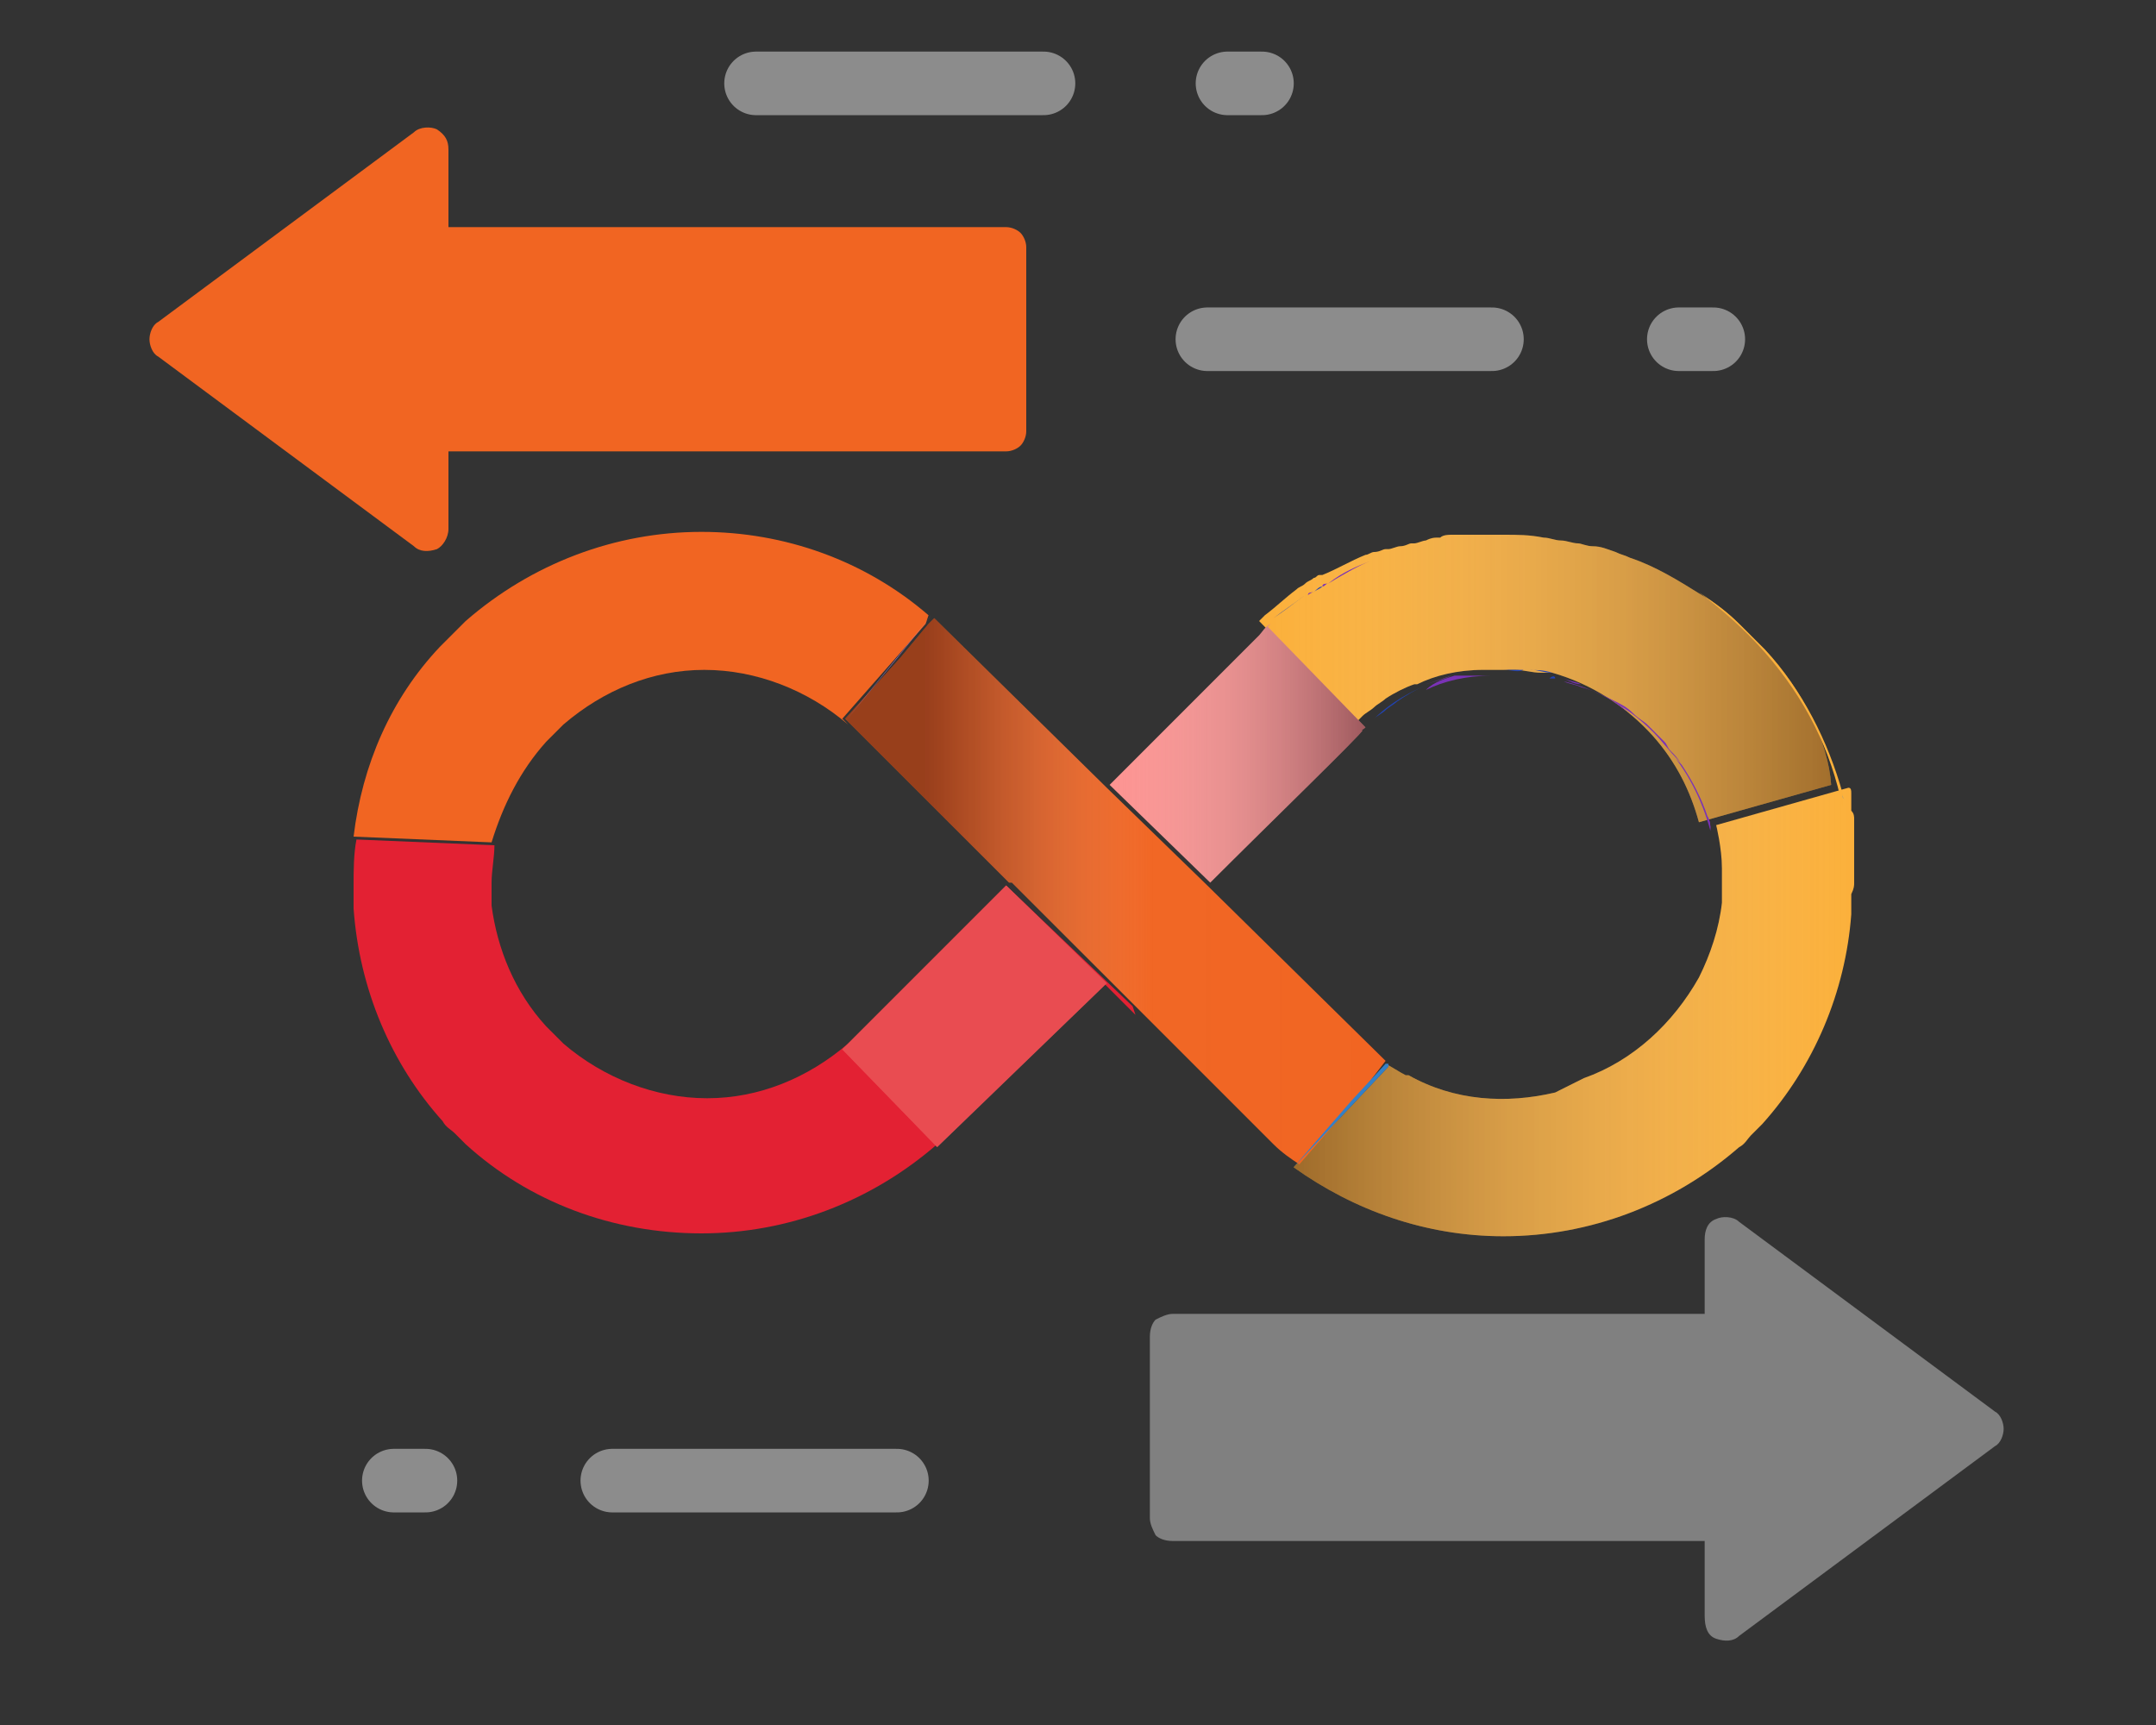 <?xml version="1.0" encoding="utf-8"?>
<!-- Generator: Adobe Illustrator 24.3.0, SVG Export Plug-In . SVG Version: 6.00 Build 0)  -->
<svg version="1.1" id="Layer_1" xmlns="http://www.w3.org/2000/svg" xmlns:xlink="http://www.w3.org/1999/xlink" x="0px" y="0px"
	 viewBox="0 0 75 60" style="enable-background:new 0 0 75 60;" xml:space="preserve">
<rect x="0" y="0" width="75" height="60" fill="#333333" stroke="none"/>
<style type="text/css">
	.st0{fill:#808080;}
	.st1{fill:#F16522;}
	.st2{fill:#737373;}
	.st3{fill:#FBB03B;}
	.st4{opacity:0.4;fill:url(#SVGID_1_);}
	.st5{opacity:0.4;fill:url(#SVGID_2_);}
	.st6{fill:#E32133;}
	.st7{fill:none;}
	.st8{fill:#7A32B6;}
	.st9{fill:#FC9290;}
	.st10{fill:#ED6966;}
	.st11{opacity:0.4;}
	.st12{fill:url(#SVGID_3_);}
	.st13{fill:url(#SVGID_4_);}
	.st14{fill:url(#SVGID_5_);}
	.st15{fill:url(#SVGID_6_);}
	.st16{fill:#2143B3;}
	.st17{fill:#63C3EC;}
	.st18{opacity:0.4;fill:url(#SVGID_7_);}
	.st19{fill:#C688F9;}
	.st20{fill:#3480C7;}
	.st21{opacity:0.5;}
	.st22{fill:none;stroke:#E6E6E6;stroke-width:2.211;stroke-linecap:round;stroke-linejoin:round;stroke-miterlimit:10;}
</style>
<g>
	<g>
		<path class="st0" d="M59.7,57c0.3,0.1,0.6,0.1,0.8-0.1l8.9-6.6c0.2-0.1,0.3-0.4,0.3-0.6c0-0.2-0.1-0.5-0.3-0.6l-8.9-6.6
			c-0.2-0.2-0.6-0.2-0.8-0.1c-0.3,0.1-0.4,0.4-0.4,0.7v2.6H40.8c-0.2,0-0.4,0.1-0.6,0.2c-0.1,0.1-0.2,0.3-0.2,0.6v6.3
			c0,0.2,0.1,0.4,0.2,0.6c0.1,0.1,0.3,0.2,0.6,0.2h18.5v2.6C59.3,56.6,59.4,56.9,59.7,57z"/>
		<path class="st1" d="M15.2,4.5c-0.2-0.1-0.6-0.1-0.8,0.1l-8.9,6.6c-0.2,0.1-0.3,0.4-0.3,0.6c0,0.2,0.1,0.5,0.3,0.6l8.9,6.6
			c0.2,0.2,0.5,0.2,0.8,0.1c0.2-0.1,0.4-0.4,0.4-0.7v-2.7h19.4c0.2,0,0.4-0.1,0.5-0.2c0.1-0.1,0.2-0.3,0.2-0.5V8.6
			c0-0.2-0.1-0.4-0.2-0.5c-0.1-0.1-0.3-0.2-0.5-0.2H15.6V5.2C15.6,4.9,15.5,4.7,15.2,4.5z"/>
		<g>
			<path class="st2" d="M58.8,27.1"/>
			<path class="st3" d="M64.5,30.7c0,0,0-0.1,0-0.1c0,0,0-0.1,0-0.1c0-0.1,0-0.2,0-0.3c0,0,0-0.1,0-0.1c0,0,0-0.1,0-0.1
				c0-0.1,0-0.1,0-0.2c0-0.1,0-0.1,0-0.2c0-0.1,0-0.1,0-0.2c0-0.1,0-0.2,0-0.3c0-0.1,0-0.1,0-0.2c0-0.1,0-0.1,0-0.2
				c0-0.1,0-0.1,0-0.2c0-0.1,0-0.2-0.1-0.3c0-0.1,0-0.1,0-0.2c0,0,0,0,0,0c0-0.1,0-0.1,0-0.2c0-0.1,0-0.1,0-0.2c0-0.1,0-0.2-0.1-0.2
				l-4.6,1.3l0,0l0,0c0,0,0.2,0.8,0.2,1.5c0,0.2,0,0.3,0,0.4l0,0l0,0c0,0,0,0,0,0c0,0.1,0,0.1,0,0.2c0,0.1,0,0.1,0,0.2
				c0,0,0,0.1,0,0.1c0,0.1,0,0.2,0,0.3c0,0,0,0,0,0c-0.1,0.9-0.4,1.8-0.8,2.6c-0.9,1.6-2.3,2.9-4,3.5L54.1,38
				c-1.7,0.4-3.5,0.3-5.1-0.6l-0.1,0c-0.2-0.1-0.5-0.3-0.7-0.4l0.1,0.1l-3.3,3.5l0,0c2.1,1.5,4.6,2.4,7.3,2.4c3,0,5.9-1.1,8.2-3.1
				c0.2-0.1,0.3-0.3,0.4-0.4c0.1-0.1,0.3-0.3,0.4-0.4c1.8-2,2.9-4.6,3.1-7.3c0,0,0,0,0,0c0,0,0-0.1,0-0.1c0-0.1,0-0.1,0-0.2
				c0,0,0,0,0,0c0-0.1,0-0.2,0-0.4l0,0l0,0C64.5,30.9,64.5,30.8,64.5,30.7z"/>
			<linearGradient id="SVGID_1_" gradientUnits="userSpaceOnUse" x1="45.072" y1="35.285" x2="64.513" y2="35.285">
				<stop  offset="0" style="stop-color:#120412"/>
				<stop  offset="1" style="stop-color:#FFFFFF;stop-opacity:0"/>
			</linearGradient>
			<path class="st4" d="M64.5,30.7c0,0,0-0.1,0-0.1c0,0,0-0.1,0-0.1c0-0.1,0-0.2,0-0.3c0,0,0-0.1,0-0.1c0,0,0-0.1,0-0.1
				c0-0.1,0-0.1,0-0.2c0-0.1,0-0.1,0-0.2c0-0.1,0-0.1,0-0.2c0-0.1,0-0.2,0-0.3c0-0.1,0-0.1,0-0.2c0-0.1,0-0.1,0-0.2
				c0-0.1,0-0.1,0-0.2c0-0.1,0-0.2-0.1-0.3c0-0.1,0-0.1,0-0.2c0,0,0,0,0,0c0-0.1,0-0.1,0-0.2c0-0.1,0-0.1,0-0.2c0-0.1,0-0.2-0.1-0.2
				l-4.6,1.3l0,0l0,0c0,0,0.2,0.8,0.2,1.5c0,0.2,0,0.3,0,0.4l0,0l0,0c0,0,0,0,0,0c0,0.1,0,0.1,0,0.2c0,0.1,0,0.1,0,0.2
				c0,0,0,0.1,0,0.1c0,0.1,0,0.2,0,0.3c0,0,0,0,0,0c-0.1,0.9-0.4,1.8-0.8,2.6c-0.9,1.6-2.3,2.9-4,3.5L54.1,38
				c-1.7,0.4-3.5,0.3-5.1-0.6l-0.1,0c-0.2-0.1-0.5-0.3-0.7-0.4l0.1,0.1l-3.3,3.5l0,0c2.1,1.5,4.6,2.4,7.3,2.4c3,0,5.9-1.1,8.2-3.1
				c0.2-0.1,0.3-0.3,0.4-0.4c0.1-0.1,0.3-0.3,0.4-0.4c1.8-2,2.9-4.6,3.1-7.3c0,0,0,0,0,0c0,0,0-0.1,0-0.1c0-0.1,0-0.1,0-0.2
				c0,0,0,0,0,0c0-0.1,0-0.2,0-0.4l0,0l0,0C64.5,30.9,64.5,30.8,64.5,30.7z"/>
			<path class="st3" d="M61.4,22.6l-0.8-0.8l-0.1-0.1c-0.4-0.4-0.8-0.7-1.3-1c-0.8-0.5-1.6-1-2.5-1.3c-0.2-0.1-0.3-0.1-0.5-0.2
				c-0.3-0.1-0.5-0.2-0.8-0.2c-0.2,0-0.4-0.1-0.5-0.1c-0.2,0-0.4-0.1-0.6-0.1c-0.2,0-0.4-0.1-0.6-0.1c-0.5-0.1-0.9-0.1-1.4-0.1
				c0,0,0,0,0,0c-0.1,0-0.3,0-0.4,0c0,0-0.1,0-0.1,0c-0.1,0-0.3,0-0.4,0c0,0,0,0,0,0c-0.1,0-0.3,0-0.4,0c0,0-0.1,0-0.1,0
				c-0.1,0-0.2,0-0.4,0c0,0,0,0,0,0c-0.1,0-0.3,0-0.4,0.1c0,0-0.1,0-0.1,0c-0.1,0-0.2,0-0.4,0.1c0,0,0,0,0,0c-0.1,0-0.3,0.1-0.4,0.1
				c0,0-0.1,0-0.1,0c-0.1,0-0.2,0.1-0.4,0.1c0,0,0,0,0,0c-0.1,0-0.3,0.1-0.4,0.1c0,0-0.1,0-0.1,0c-0.1,0-0.2,0.1-0.4,0.1
				c0,0,0,0,0,0c-0.1,0-0.2,0.1-0.3,0.1l0,0c-0.5,0.2-1,0.5-1.5,0.7c0,0,0,0-0.1,0c-0.1,0-0.1,0.1-0.2,0.1c-0.1,0.1-0.2,0.1-0.3,0.2
				c0,0,0,0,0,0c-0.1,0.1-0.2,0.1-0.3,0.2l0,0c-0.4,0.3-0.7,0.6-1.1,0.9c-0.1,0.1-0.2,0.2-0.2,0.2l3.4,3.5l0,0c0,0,0,0,0,0
				c0,0,0,0,0,0c0,0,0.1-0.1,0.2-0.2c0.1-0.1,0.3-0.2,0.4-0.3c0.1-0.1,0.3-0.2,0.4-0.3c0.3-0.2,0.7-0.4,1-0.5c0,0,0,0,0.1,0
				c0.6-0.3,1.4-0.5,2.3-0.5c0,0,0,0,0,0c0,0,0.1,0,0.1,0c0.1,0,0.2,0,0.3,0h0c0.2,0,0.5,0,0.7,0c0.3,0,0.6,0.1,0.9,0.1c0,0,0,0,0,0
				c0,0,0.1,0,0.1,0c0,0,0.1,0,0.1,0c0.1,0,0.1,0,0.1,0c0,0,0,0,0,0c0,0,0,0,0.1,0c1.4,0.4,2.6,1.2,3.5,2.2c0.8,0.9,1.3,1.9,1.6,3
				l4.6-1.3C63.6,25.8,62.7,24,61.4,22.6z"/>
			<linearGradient id="SVGID_2_" gradientUnits="userSpaceOnUse" x1="44.104" y1="23.732" x2="64.104" y2="23.732">
				<stop  offset="0" style="stop-color:#FFFFFF;stop-opacity:0"/>
				<stop  offset="1" style="stop-color:#120412"/>
			</linearGradient>
			<path class="st5" d="M61.4,22.6l-0.8-0.8l-0.1-0.1c-0.4-0.4-0.8-0.7-1.3-1c-0.8-0.5-1.6-1-2.5-1.3c-0.2-0.1-0.3-0.1-0.5-0.2
				c-0.3-0.1-0.5-0.2-0.8-0.2c-0.2,0-0.4-0.1-0.5-0.1c-0.2,0-0.4-0.1-0.6-0.1c-0.2,0-0.4-0.1-0.6-0.1c-0.5-0.1-0.9-0.1-1.4-0.1
				c0,0,0,0,0,0c-0.1,0-0.3,0-0.4,0c0,0-0.1,0-0.1,0c-0.1,0-0.3,0-0.4,0c0,0,0,0,0,0c-0.1,0-0.3,0-0.4,0c0,0-0.1,0-0.1,0
				c-0.1,0-0.2,0-0.4,0c0,0,0,0,0,0c-0.1,0-0.3,0-0.4,0.1c0,0-0.1,0-0.1,0c-0.1,0-0.2,0-0.4,0.1c0,0,0,0,0,0c-0.1,0-0.3,0.1-0.4,0.1
				c0,0-0.1,0-0.1,0c-0.1,0-0.2,0.1-0.4,0.1c0,0,0,0,0,0c-0.1,0-0.3,0.1-0.4,0.1c0,0-0.1,0-0.1,0c-0.1,0-0.2,0.1-0.4,0.1
				c0,0,0,0,0,0c-0.1,0-0.2,0.1-0.3,0.1l0,0c-0.5,0.2-1,0.5-1.5,0.7c0,0,0,0-0.1,0c-0.1,0-0.1,0.1-0.2,0.1c-0.1,0.1-0.2,0.1-0.3,0.2
				c0,0,0,0,0,0c-0.1,0.1-0.2,0.1-0.3,0.2l0,0c-0.4,0.3-0.7,0.6-1.1,0.9c-0.1,0.1-0.2,0.2-0.2,0.2l3.4,3.5l0,0c0,0,0,0,0,0
				c0,0,0,0,0,0c0,0,0.1-0.1,0.2-0.2c0.1-0.1,0.3-0.2,0.4-0.3c0.1-0.1,0.3-0.2,0.4-0.3c0.3-0.2,0.7-0.4,1-0.5c0,0,0,0,0.1,0
				c0.6-0.3,1.4-0.5,2.3-0.5c0,0,0,0,0,0c0,0,0.1,0,0.1,0c0.1,0,0.2,0,0.3,0h0c0.2,0,0.5,0,0.7,0c0.3,0,0.6,0.1,0.9,0.1c0,0,0,0,0,0
				c0,0,0.1,0,0.1,0c0,0,0.1,0,0.1,0c0.1,0,0.1,0,0.1,0c0,0,0,0,0,0c0,0,0,0,0.1,0c1.4,0.4,2.6,1.2,3.5,2.2c0.8,0.9,1.3,1.9,1.6,3
				l4.6-1.3C63.6,25.8,62.7,24,61.4,22.6z"/>
			<path class="st6" d="M39.4,35L35,30.8l-5.5,5.5c-1.4,1.2-3.1,1.9-4.9,1.9c-1.8,0-3.6-0.7-5-1.9c-0.1-0.1-0.2-0.2-0.3-0.3
				c-0.1-0.1-0.2-0.2-0.3-0.3c-1.1-1.2-1.7-2.7-1.9-4.2c0-0.2,0-0.5,0-0.7c0,0,0-0.1,0-0.1l0,0l0,0c0,0,0,0,0,0l0,0
				c0-0.4,0.1-0.9,0.1-1.3l-4.8-0.2c-0.1,0.5-0.1,1.1-0.1,1.6c0,0,0,0.5,0,0.8c0.2,2.8,1.3,5.4,3.1,7.4c0.1,0.2,0.3,0.3,0.4,0.4
				c0.1,0.1,0.3,0.3,0.4,0.4c2.2,2,5.1,3.1,8.2,3.1c3,0,5.9-1.1,8.2-3.1l5.7-5.7l1.2,1.2L39.4,35z"/>
			<polygon class="st7" points="45.1,40.5 45.1,40.6 45.1,40.5 			"/>
			<path class="st7" d="M58.5,26.6c-0.1-0.2-0.3-0.4-0.4-0.5c-0.1-0.1-0.1-0.2-0.2-0.3l-0.6-0.6c-0.2-0.2-0.3-0.3-0.5-0.4
				c-0.2-0.1-0.4-0.3-0.6-0.4c-0.4-0.2-0.8-0.4-1.2-0.6c-0.2-0.1-0.4-0.1-0.6-0.2c0,0-0.1,0-0.1,0c0,0-0.1,0-0.1,0
				c-0.1,0-0.2,0-0.2-0.1c0,0,0,0,0,0c-0.2,0-0.4-0.1-0.7-0.1c-0.1,0-0.3,0-0.4,0c-0.1,0-0.2,0-0.4,0c-0.2,0-0.3,0-0.5,0
				c-0.1,0-0.1,0-0.2,0c0,0-0.1,0-0.1,0c0,0-0.1,0-0.1,0c0,0-0.1,0-0.1,0c0,0-0.1,0-0.1,0c0,0-0.1,0-0.1,0c0,0-0.1,0-0.1,0
				c-0.1,0-0.1,0-0.2,0c0,0-0.1,0-0.1,0c-0.1,0-0.1,0-0.2,0c0,0,0,0,0,0c-0.3,0.1-0.7,0.2-1,0.3c-0.9,0.4-1.5,0.9-1.9,1.2
				c-0.1,0.1-0.1,0.1-0.2,0.2c0,0,0,0,0,0l0,0c-0.1,0.1-0.1,0.1-0.2,0.2c-0.1,0.1-3.2,3.2-5.3,5.3l6.2,6.1l0.1,0
				c0.2,0.1,0.5,0.3,0.7,0.4l0.1,0c1.6,0.8,3.3,1,5.1,0.6l0.8-0.3c1.7-0.6,3.1-1.9,4-3.5c0.4-0.8,0.7-1.7,0.8-2.6c0,0,0,0,0,0
				c0-0.1,0-0.2,0-0.3c0,0,0-0.1,0-0.1c0-0.1,0-0.1,0-0.2c0-0.1,0-0.1,0-0.2c0,0,0,0,0,0l0,0l0,0c0-0.1,0-0.3,0-0.4
				c-0.1-0.7-0.2-1.5-0.2-1.5l0,0c0-0.2-0.1-0.3-0.1-0.5C59.2,27.8,58.9,27.2,58.5,26.6z"/>
			<path class="st2" d="M50.9,23.5C50.8,23.5,50.8,23.5,50.9,23.5C50.8,23.5,50.8,23.5,50.9,23.5z"/>
			<path class="st2" d="M51.4,23.4c0,0-0.1,0-0.1,0C51.3,23.4,51.4,23.4,51.4,23.4z"/>
			<path class="st2" d="M50.6,23.5C50.6,23.5,50.6,23.5,50.6,23.5C50.6,23.5,50.6,23.5,50.6,23.5z"/>
			<path class="st2" d="M52,23.4C52,23.4,51.9,23.4,52,23.4c-0.1,0-0.1,0-0.2,0C51.8,23.4,51.9,23.4,52,23.4z"/>
			<path class="st2" d="M51.7,23.4c0,0-0.1,0-0.1,0C51.6,23.4,51.6,23.4,51.7,23.4z"/>
			<path class="st2" d="M51.1,23.4c0,0-0.1,0-0.1,0C51.1,23.4,51.1,23.4,51.1,23.4z"/>
			<path class="st8" d="M51.3,23.4c0,0-0.1,0-0.1,0C51.2,23.4,51.2,23.4,51.3,23.4z"/>
			<path class="st8" d="M51.5,23.4c0,0-0.1,0-0.1,0C51.4,23.4,51.5,23.4,51.5,23.4z"/>
			<path class="st8" d="M51.8,23.4c0,0-0.1,0-0.1,0C51.7,23.4,51.8,23.4,51.8,23.4z"/>
			<path class="st8" d="M50.8,23.5c-0.1,0-0.1,0-0.2,0C50.7,23.5,50.7,23.5,50.8,23.5z"/>
			<path class="st8" d="M51,23.5c-0.1,0-0.1,0-0.2,0C50.9,23.5,51,23.5,51,23.5z"/>
			<path class="st8" d="M55,23.8c-0.2-0.1-0.4-0.1-0.6-0.2c0,0,0,0,0,0C54.6,23.7,54.8,23.8,55,23.8z"/>
			<path class="st8" d="M56.7,24.8c-0.2-0.1-0.4-0.3-0.6-0.4C56.4,24.5,56.5,24.7,56.7,24.8z"/>
			<path class="st8" d="M58.5,26.6c-0.1-0.2-0.3-0.4-0.4-0.5C58.2,26.3,58.4,26.4,58.5,26.6z"/>
			<path class="st8" d="M53.9,23.5L53.9,23.5C53.9,23.5,53.9,23.5,53.9,23.5C53.9,23.5,53.9,23.5,53.9,23.5
				C53.9,23.5,53.9,23.5,53.9,23.5z"/>
			<path class="st8" d="M59.4,28.4c0.1,0.2,0.1,0.3,0.1,0.5l0,0C59.5,28.7,59.4,28.6,59.4,28.4z"/>
			<g>
				<path class="st9" d="M47.5,25.3l-3.4-3.5c0,0,0.1-0.1,0.2-0.2c0,0-0.1,0.1-0.1,0.1l0,0c-0.2,0.1-0.3,0.3-0.4,0.4
					c-0.1,0.1-0.3,0.3-0.4,0.4l-4.8,4.8l3.5,3.4c2.1-2.1,5.3-5.2,5.3-5.3C47.3,25.4,47.4,25.4,47.5,25.3L47.5,25.3z"/>
				<path class="st10" d="M29.3,36.5l3.3,3.4l5.9-5.7L35,30.8L29.3,36.5z"/>
			</g>
			<g class="st11">
				<linearGradient id="SVGID_3_" gradientUnits="userSpaceOnUse" x1="38.478" y1="26.199" x2="47.485" y2="26.199">
					<stop  offset="0" style="stop-color:#FFFFFF;stop-opacity:0"/>
					<stop  offset="1" style="stop-color:#120412"/>
				</linearGradient>
				<path class="st12" d="M47.5,25.3l-3.4-3.5c0,0,0.1-0.1,0.2-0.2c0,0-0.1,0.1-0.1,0.1l0,0c-0.2,0.1-0.3,0.3-0.4,0.4
					c-0.1,0.1-0.3,0.3-0.4,0.4l-4.8,4.8l3.5,3.4c2.1-2.1,5.3-5.2,5.3-5.3C47.3,25.4,47.4,25.4,47.5,25.3L47.5,25.3z"/>
				<path class="st6" d="M29.3,36.5l3.3,3.4l5.9-5.7L35,30.8L29.3,36.5z"/>
			</g>
			<path class="st8" d="M49.6,23.8C49.6,23.8,49.6,23.9,49.6,23.8c0.3-0.1,0.6-0.2,0.9-0.3C50.3,23.6,49.9,23.7,49.6,23.8z"/>
			<path class="st8" d="M47.7,25.1c-0.1,0.1-0.2,0.2-0.2,0.2C47.6,25.2,47.7,25.1,47.7,25.1z"/>
			<path class="st8" d="M53.9,23.5C53.9,23.5,53.9,23.5,53.9,23.5C53.9,23.5,53.9,23.5,53.9,23.5z"/>
			<path class="st8" d="M54.1,23.6c0.1,0,0.1,0,0.1,0C54.2,23.6,54.2,23.6,54.1,23.6z"/>
			<path class="st8" d="M56.2,24.4c0.2,0.1,0.4,0.2,0.6,0.4s0.4,0.3,0.5,0.4l0.6,0.6c0.1,0.1,0.1,0.2,0.2,0.3
				c0.1,0.2,0.3,0.4,0.4,0.5c0.4,0.6,0.7,1.2,0.9,1.8c0.1,0.2,0.1,0.3,0.1,0.5l0,0c-0.3-1.1-0.8-2.1-1.6-3c-0.9-1.1-2.2-1.9-3.5-2.2
				c0.2,0.1,0.4,0.1,0.6,0.2C55.4,24,55.8,24.2,56.2,24.4z"/>
			<path class="st8" d="M50.6,23.5c0.1,0,0.1,0,0.2,0c0,0,0.1,0,0.1,0c0.1,0,0.1,0,0.2,0c0,0,0.1,0,0.1,0c0,0,0.1,0,0.1,0
				c0,0,0.1,0,0.1,0c0,0,0.1,0,0.1,0c0,0,0.1,0,0.1,0c0,0,0.1,0,0.1,0c0.1,0,0.1,0,0.2,0c-0.9,0-1.7,0.2-2.3,0.5
				C49.9,23.7,50.3,23.6,50.6,23.5C50.6,23.5,50.6,23.5,50.6,23.5z"/>
			<linearGradient id="SVGID_4_" gradientUnits="userSpaceOnUse" x1="31.254" y1="34.54" x2="31.27" y2="34.54">
				<stop  offset="0" style="stop-color:#273682"/>
				<stop  offset="1" style="stop-color:#A51D6C"/>
			</linearGradient>
			<polygon class="st13" points="31.3,34.5 31.3,34.5 31.3,34.5 			"/>
			<linearGradient id="SVGID_5_" gradientUnits="userSpaceOnUse" x1="31.263" y1="34.529" x2="31.281" y2="34.529">
				<stop  offset="0" style="stop-color:#273682"/>
				<stop  offset="1" style="stop-color:#A51D6C"/>
			</linearGradient>
			<polygon class="st14" points="31.3,34.5 31.3,34.5 31.3,34.5 31.3,34.5 			"/>
			<linearGradient id="SVGID_6_" gradientUnits="userSpaceOnUse" x1="31.281" y1="34.507" x2="31.304" y2="34.507">
				<stop  offset="0" style="stop-color:#273682"/>
				<stop  offset="1" style="stop-color:#A51D6C"/>
			</linearGradient>
			<polygon class="st15" points="31.3,34.5 31.3,34.5 31.3,34.5 			"/>
			<path class="st16" d="M54.3,23.6C54.3,23.6,54.3,23.6,54.3,23.6C54.3,23.6,54.4,23.6,54.3,23.6C54.4,23.6,54.3,23.6,54.3,23.6z"
				/>
			<path class="st16" d="M54.1,23.6c0,0-0.1,0-0.1,0c0,0-0.1,0-0.1,0C54,23.5,54.1,23.5,54.1,23.6z"/>
			<path class="st16" d="M48.6,24.4c-0.1,0.1-0.3,0.2-0.4,0.3c-0.1,0.1-0.3,0.2-0.4,0.3c0.3-0.3,0.9-0.8,1.9-1.2
				C49.2,24,48.9,24.2,48.6,24.4z"/>
			<path class="st16" d="M47.5,25.3C47.5,25.3,47.5,25.3,47.5,25.3C47.5,25.3,47.5,25.3,47.5,25.3L47.5,25.3
				C47.5,25.3,47.5,25.3,47.5,25.3z"/>
			<path class="st3" d="M60.6,21.8l0.8,0.8c1.3,1.4,2.2,3.2,2.7,5l0,0c0,0,0,0.1,0,0.1l0,0c0,0,0,0.1,0,0.1c0,0.1,0,0.1,0,0.2
				c0,0,0,0.1,0,0.1c-0.4-2-1.3-3.8-2.7-5.4c-0.7-0.8-1.5-1.5-2.3-2.1C59.7,21,60.1,21.3,60.6,21.8L60.6,21.8z"/>
			<path class="st16" d="M52.5,23.3c0.1,0,0.3,0,0.4,0c0.1,0,0.2,0,0.4,0c0.2,0,0.4,0.1,0.7,0.1c-0.3-0.1-0.6-0.1-0.9-0.1
				c-0.2,0-0.5,0-0.7,0c-0.1,0-0.2,0-0.3,0c0,0-0.1,0-0.1,0c0,0,0,0,0,0C52.1,23.3,52.3,23.3,52.5,23.3z"/>
			<path class="st16" d="M52.3,23.3c-0.1,0-0.2,0-0.3,0C52.1,23.3,52.2,23.3,52.3,23.3L52.3,23.3z"/>
			<path class="st16" d="M52,23.4C52,23.4,52,23.4,52,23.4C51.9,23.4,52,23.4,52,23.4C52,23.4,52,23.4,52,23.4z"/>
			<path class="st16" d="M53.9,23.5c-0.3-0.1-0.6-0.1-0.9-0.1C53.3,23.4,53.6,23.4,53.9,23.5C53.9,23.5,53.9,23.5,53.9,23.5z"/>
			<path class="st16" d="M54,23.5C54,23.5,53.9,23.5,54,23.5L54,23.5C53.9,23.5,54,23.5,54,23.5z"/>
			<path class="st16" d="M54.4,23.6C54.4,23.6,54.3,23.6,54.4,23.6C54.3,23.6,54.4,23.6,54.4,23.6C54.4,23.6,54.4,23.6,54.4,23.6z"
				/>
			<path class="st16" d="M52.3,23.3L52.3,23.3c0.2,0,0.5,0,0.7,0C52.8,23.4,52.6,23.3,52.3,23.3z"/>
			<path class="st16" d="M52,23.4C52,23.3,52,23.3,52,23.4C52,23.3,52,23.3,52,23.4z"/>
			<rect x="35" y="30.7" class="st17" width="0" height="0"/>
			<path class="st1" d="M48.2,36.9L42,30.8l-3.5-3.4l-6-5.9l-0.2,0.2l-1,1.2l-1.9,2.1l5.6,5.6l0.1,0.1h0l0,0l0,0l0,0l0.1,0l3.4,3.4
				l0.9,0.9l0.3,0.3l4.4,4.4l0.1,0.1c0.3,0.3,0.6,0.5,0.9,0.7l0,0h0c0,0,0,0,0,0l0,0l0,0l2-2.3L48.2,36.9
				C48.2,36.9,48.2,37,48.2,36.9L48.2,36.9z"/>
			<linearGradient id="SVGID_7_" gradientUnits="userSpaceOnUse" x1="29.381" y1="31.031" x2="48.252" y2="31.031">
				<stop  offset="0.145" style="stop-color:#120412"/>
				<stop  offset="0.183" style="stop-color:#1A0C1A;stop-opacity:0.914"/>
				<stop  offset="0.241" style="stop-color:#2E222E;stop-opacity:0.78"/>
				<stop  offset="0.314" style="stop-color:#504650;stop-opacity:0.616"/>
				<stop  offset="0.396" style="stop-color:#807880;stop-opacity:0.427"/>
				<stop  offset="0.487" style="stop-color:#BBB7BB;stop-opacity:0.22"/>
				<stop  offset="0.569" style="stop-color:#F7F6F7;stop-opacity:3.258800e-02"/>
				<stop  offset="1" style="stop-color:#FFFFFF;stop-opacity:0"/>
			</linearGradient>
			<path class="st18" d="M48.2,36.9L42,30.8l-3.5-3.4l-6-5.9l-0.2,0.2l-1,1.2l-1.9,2.1l5.6,5.6l0.1,0.1h0l0,0l0,0l0,0l0.1,0l3.4,3.4
				l0.9,0.9l0.3,0.3l4.4,4.4l0.1,0.1c0.3,0.3,0.6,0.5,0.9,0.7l0,0h0c0,0,0,0,0,0l0,0l0,0l2-2.3L48.2,36.9
				C48.2,36.9,48.2,37,48.2,36.9L48.2,36.9z"/>
			<path class="st1" d="M19,25.8l0.6-0.6c1.4-1.2,3.1-1.9,4.9-1.9c1.8,0,3.6,0.7,5,1.9c0,0,0,0,0,0l0,0c0,0,0,0,0,0l0,0l-0.2-0.2
				l2.9-3.3l0.1-0.3l0,0c-2.2-1.9-5-2.9-7.9-2.9c-3,0-5.9,1.1-8.2,3.1l-0.8,0.8l-0.1,0.1c-1.7,1.8-2.7,4.1-3,6.6l4.8,0.2
				C17.5,28,18.1,26.8,19,25.8z"/>
			<polygon class="st19" points="29.4,25.1 31.2,22.9 32.4,21.4 29.4,25.1 			"/>
			<path class="st20" d="M59.5,28.9c0,0.1,0,0.1,0,0.2C59.5,29,59.5,29,59.5,28.9L59.5,28.9z"/>
			<path class="st20" d="M47,38.3l-2,2.3l3.3-3.5L48.3,37c0,0,0,0-0.1,0L47,38.3z"/>
			<path class="st16" d="M64.2,27.9c0,0.1,0,0.1,0,0.2C64.2,28,64.2,27.9,64.2,27.9z"/>
			<path class="st20" d="M64.1,27.7L64.1,27.7c0,0,0-0.1,0-0.1l0,0c0,0.1,0,0.2,0.1,0.2C64.2,27.8,64.1,27.8,64.1,27.7z"/>
			<path class="st8" d="M47.7,19.5c-0.5,0.2-1,0.5-1.5,0.8C46.7,19.9,47.2,19.7,47.7,19.5L47.7,19.5z"/>
			<path class="st8" d="M46,20.4c0.1,0,0.1-0.1,0.2-0.1C46.1,20.3,46,20.3,46,20.4z"/>
			<path class="st8" d="M45.5,20.7L45.5,20.7c0,0,0.1-0.1,0.2-0.1C45.6,20.6,45.5,20.6,45.5,20.7z"/>
			<path class="st16" d="M45.4,20.7c-0.4,0.3-0.7,0.5-1.1,0.8c0,0,0,0,0,0C44.6,21.3,45,21,45.4,20.7L45.4,20.7z"/>
			<path class="st16" d="M46.1,20.3C46.1,20.3,46.2,20.2,46.1,20.3C46.2,20.2,46.1,20.3,46.1,20.3z"/>
			<path class="st16" d="M46,20.4c-0.1,0.1-0.2,0.1-0.3,0.2c0,0,0,0,0,0C45.8,20.5,45.9,20.4,46,20.4z"/>
			<path class="st8" d="M64.4,30.4c0,0.1,0,0.1,0,0.2C64.4,30.5,64.4,30.5,64.4,30.4z"/>
			<path class="st8" d="M64.3,30.1c0,0.1,0,0.1,0,0.2C64.3,30.2,64.3,30.1,64.3,30.1z"/>
			<path class="st8" d="M64.3,29.8"/>
			<path class="st20" d="M64.3,29.8c0,0.1,0,0.2,0.1,0.3C64.3,30,64.3,29.9,64.3,29.8z"/>
			<path class="st20" d="M64.4,30.2c0,0.1,0,0.1,0,0.2C64.4,30.3,64.4,30.3,64.4,30.2z"/>
			<path class="st20" d="M64.2,29.5C64.2,29.5,64.2,29.5,64.2,29.5"/>
		</g>
	</g>
	<g class="st21">
		<line class="st22" x1="26.3" y1="2.9" x2="36.3" y2="2.9"/>
		<line class="st22" x1="42.7" y1="2.9" x2="43.9" y2="2.9"/>
	</g>
	<g class="st21">
		<line class="st22" x1="42" y1="11.8" x2="51.9" y2="11.8"/>
		<line class="st22" x1="58.4" y1="11.8" x2="59.6" y2="11.8"/>
	</g>
	<g class="st21">
		<line class="st22" x1="31.2" y1="51.5" x2="21.3" y2="51.5"/>
		<line class="st22" x1="14.8" y1="51.5" x2="13.7" y2="51.5"/>
	</g>
</g>
</svg>
